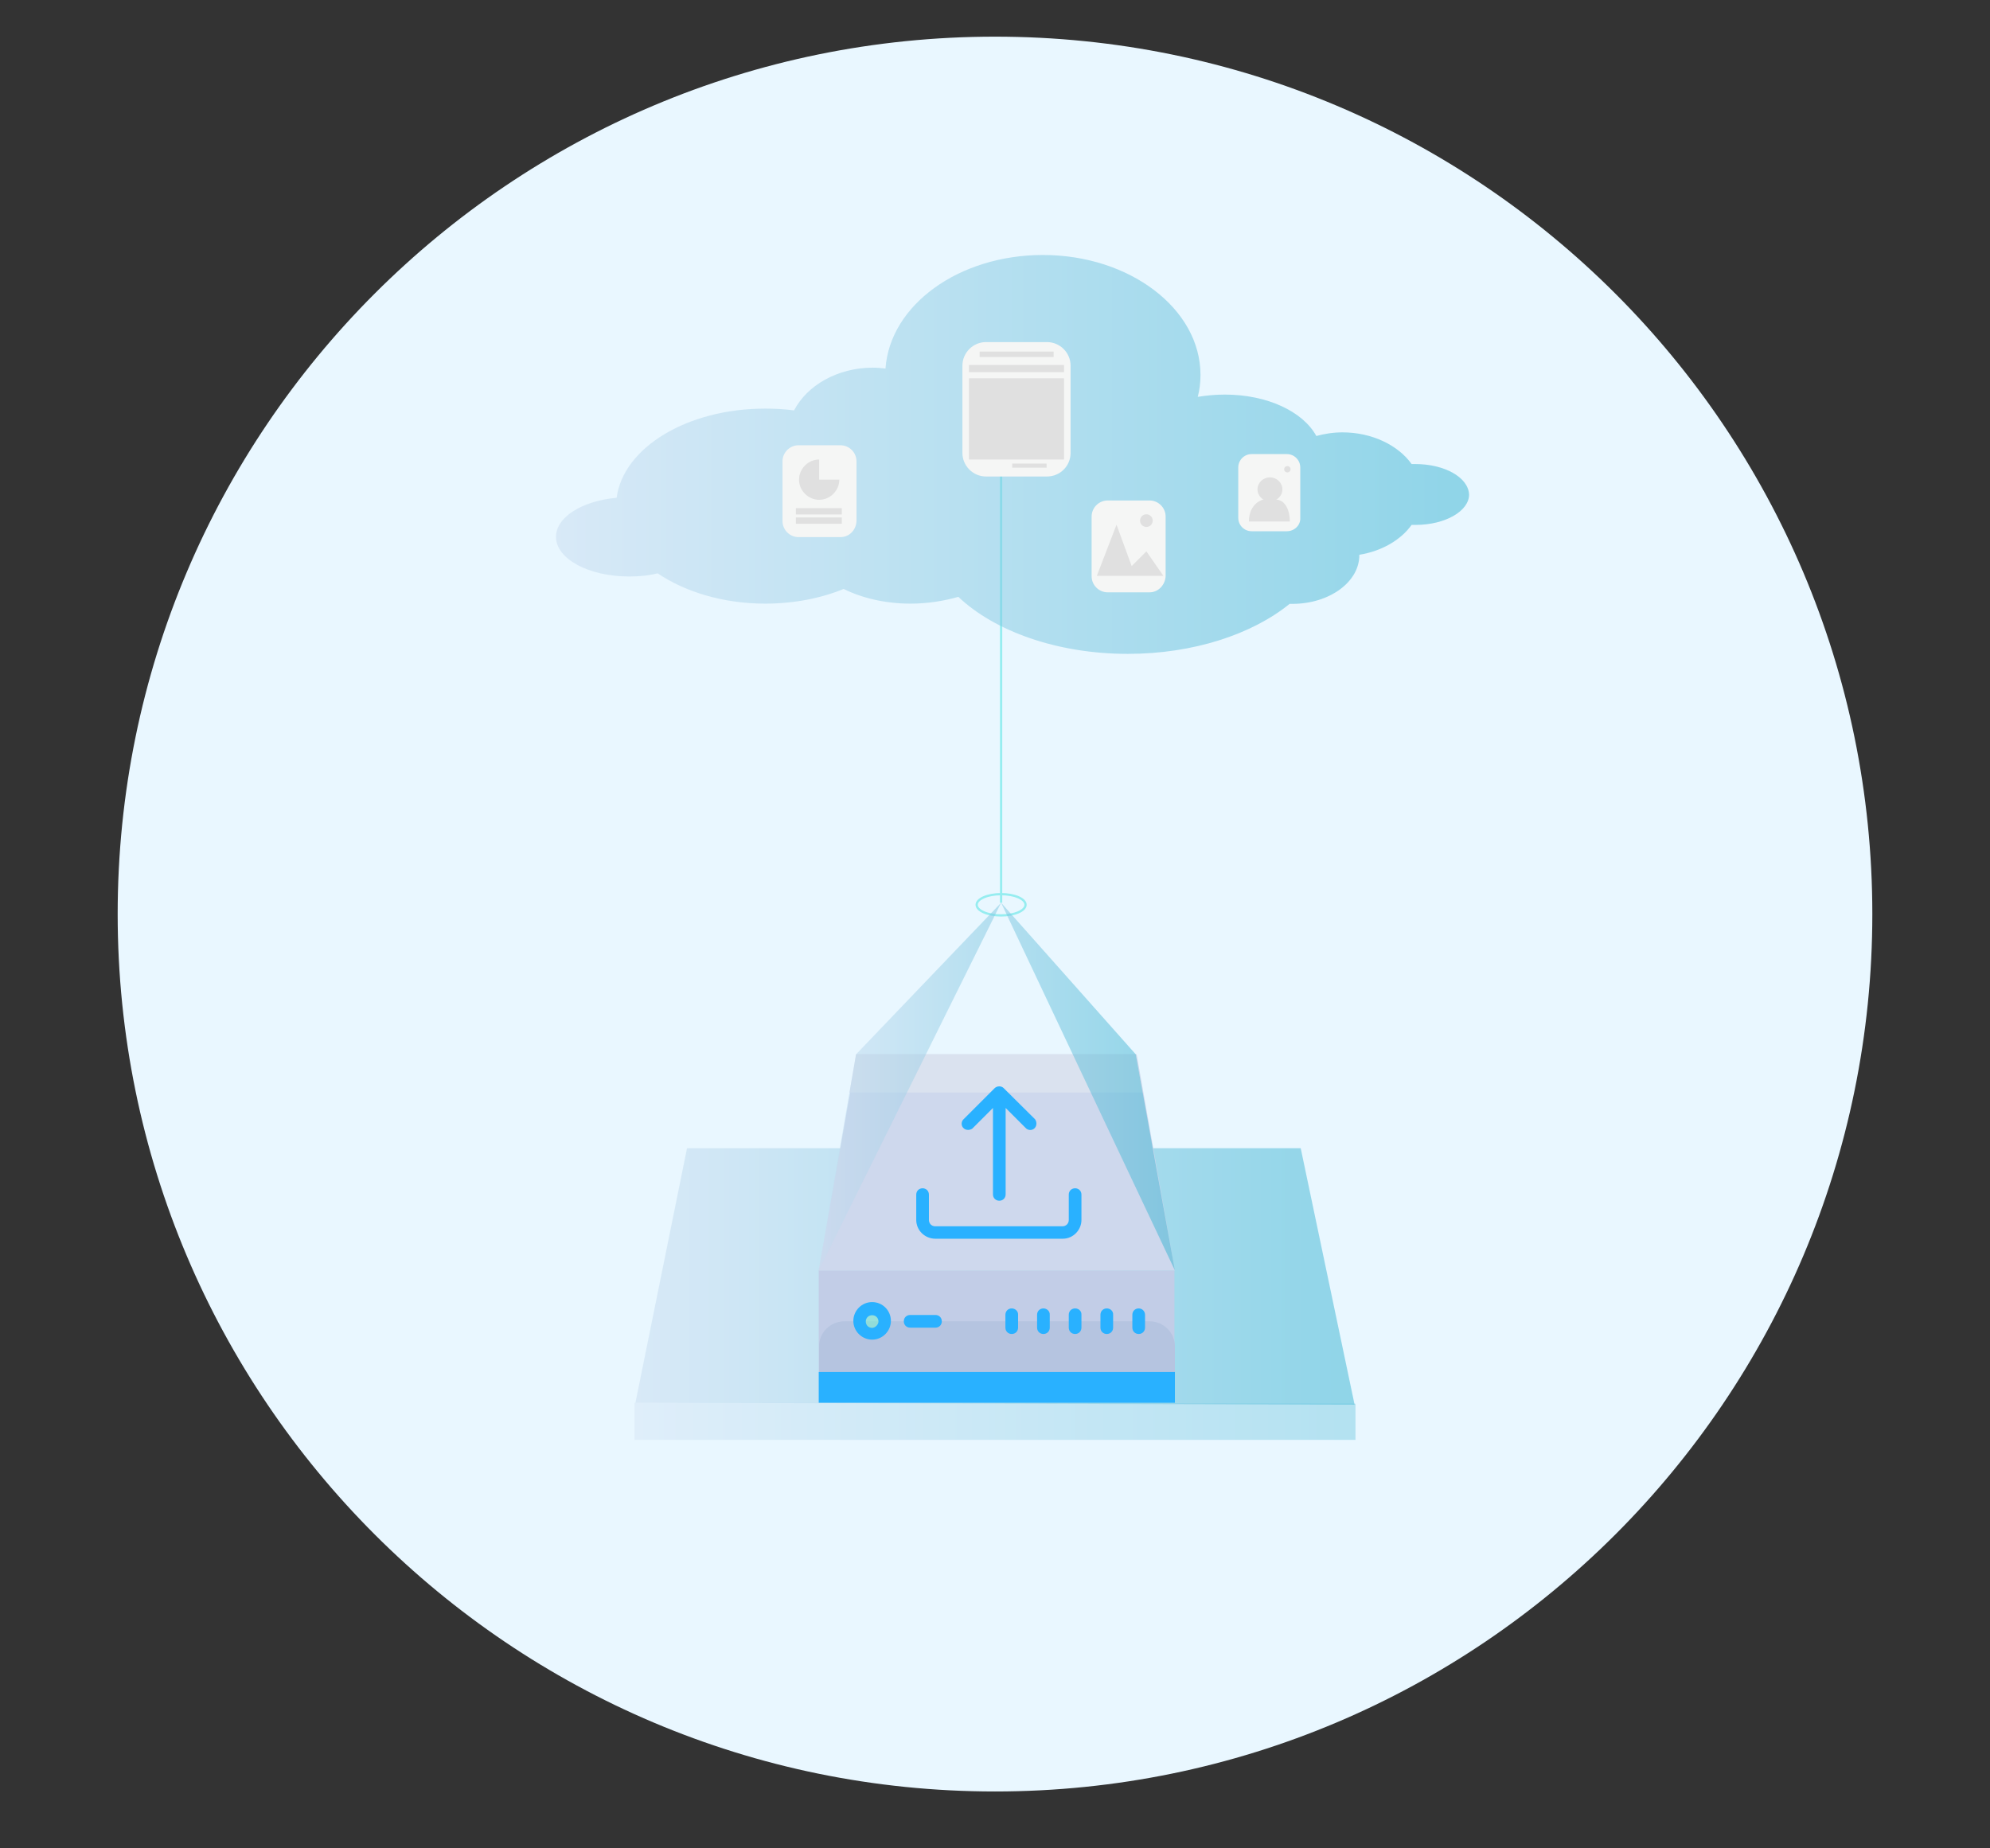 <?xml version="1.0" encoding="utf-8"?>
<!-- Generator: Adobe Illustrator 19.0.0, SVG Export Plug-In . SVG Version: 6.00 Build 0)  -->
<svg version="1.1" id="Warstwa_1" xmlns="http://www.w3.org/2000/svg" xmlns:xlink="http://www.w3.org/1999/xlink" x="0px" y="0px"
	 viewBox="415 -383.9 879.4 816.9" style="enable-background:new 415 -383.9 879.4 816.9;" xml:space="preserve">
<rect x="415" y="-383.9" width="879.4" height="816.9" fill="#333333" stroke="none"/>
<style type="text/css">
	.st0{fill:#E9F7FF;}
	.st1{fill:none;stroke:#96EDF0;stroke-miterlimit:10;}
	.st2{opacity:0.3;fill:url(#XMLID_2_);}
	.st3{opacity:0.5;fill:url(#XMLID_3_);}
	.st4{fill:#C2CDE7;}
	.st5{fill:#B5C4E0;}
	.st6{fill:#CED8ED;}
	.st7{fill:#DAE2EF;}
	.st8{opacity:0.48;fill:#6CF5CE;enable-background:new    ;}
	.st9{fill:#29B1FF;}
	.st10{opacity:0.5;fill:url(#XMLID_4_);}
	.st11{fill:#F5F6F5;}
	.st12{fill:#E0E0E0;}
	.st13{opacity:0.5;fill:url(#XMLID_5_);}
</style>
<g>
	<g id="XMLID_12009_">
		<path id="XMLID_12014_" class="st0" d="M854.7-367.7C640.6-367.7,467-194.1,467,20.1c0,214.1,173.6,387.8,387.7,387.8
			s387.7-173.6,387.7-387.8C1242.4-194.1,1068.8-367.7,854.7-367.7"/>
	</g>
	<g id="XMLID_8806_">
		<ellipse id="XMLID_12007_" class="st1" cx="857.4" cy="16" rx="10.8" ry="4.7"/>
		<line id="XMLID_12006_" class="st1" x1="857.4" y1="15.1" x2="857.4" y2="-202.7"/>
		<linearGradient id="XMLID_2_" gradientUnits="userSpaceOnUse" x1="695.413" y1="244.279" x2="1013.986" y2="244.279">
			<stop  offset="0" style="stop-color:#C8DCF0"/>
			<stop  offset="1" style="stop-color:#36B3D2"/>
		</linearGradient>
		<polygon id="XMLID_12005_" class="st2" points="695.4,236.1 695.4,252.5 1014,252.5 1014,236.5 		"/>
		<g id="XMLID_10366_">
			
				<linearGradient id="XMLID_3_" gradientUnits="userSpaceOnUse" x1="695.819" y1="-403.98" x2="1013.58" y2="-403.98" gradientTransform="matrix(1 0 0 1 0 584.2)">
				<stop  offset="0" style="stop-color:#C8DCF0"/>
				<stop  offset="1" style="stop-color:#36B3D2"/>
			</linearGradient>
			<polygon id="XMLID_12001_" class="st3" points="718.6,123.6 695.8,236.1 1013.6,236.9 989.8,123.6 			"/>
			<g id="XMLID_10367_">
				<rect id="XMLID_12000_" x="776.8" y="177.6" class="st4" width="157.2" height="44.9"/>
				<path id="XMLID_11999_" class="st5" d="M788.2,200.1H923c6.3,0,11.2,5.1,11.2,11.2v11.2l0,0H777l0,0v-11.2
					C776.8,205.2,781.9,200.1,788.2,200.1z"/>
				<polygon id="XMLID_11965_" class="st6" points="934.2,177.6 776.8,177.6 793.7,82.1 917.3,82.1 				"/>
				<polygon id="XMLID_11964_" class="st7" points="920,99 916.9,82.1 793.3,82.1 790.4,99 				"/>
				<circle id="XMLID_11963_" class="st8" cx="800.4" cy="200.1" r="5.7"/>
				<path id="XMLID_11959_" class="st9" d="M862.1,194.4c-1.6,0-2.8,1.2-2.8,2.8v5.7c0,1.6,1.2,2.8,2.8,2.8s2.8-1.2,2.8-2.8v-5.7
					C865,195.7,863.7,194.4,862.1,194.4z"/>
				<path id="XMLID_11958_" class="st9" d="M876.1,194.4c-1.6,0-2.8,1.2-2.8,2.8v5.7c0,1.6,1.2,2.8,2.8,2.8c1.6,0,2.8-1.2,2.8-2.8
					v-5.7C879,195.7,877.7,194.4,876.1,194.4z"/>
				<path id="XMLID_11957_" class="st9" d="M890.1,194.4c-1.6,0-2.8,1.2-2.8,2.8v5.7c0,1.6,1.2,2.8,2.8,2.8s2.8-1.2,2.8-2.8v-5.7
					C893,195.7,891.8,194.4,890.1,194.4z"/>
				<path id="XMLID_11956_" class="st9" d="M904.1,194.4c-1.6,0-2.8,1.2-2.8,2.8v5.7c0,1.6,1.2,2.8,2.8,2.8c1.6,0,2.8-1.2,2.8-2.8
					v-5.7C907,195.7,905.8,194.4,904.1,194.4z"/>
				<path id="XMLID_11955_" class="st9" d="M918.2,194.4c-1.6,0-2.8,1.2-2.8,2.8v5.7c0,1.6,1.2,2.8,2.8,2.8s2.8-1.2,2.8-2.8v-5.7
					C921,195.7,919.8,194.4,918.2,194.4z"/>
				<path id="XMLID_10372_" class="st9" d="M800.4,191.6c-4.7,0-8.3,3.9-8.3,8.3c0,4.7,3.9,8.3,8.3,8.3c4.7,0,8.3-3.9,8.3-8.3
					C808.7,195.4,805.1,191.6,800.4,191.6z M800.4,203c-1.6,0-2.8-1.2-2.8-2.8c0-1.6,1.2-2.8,2.8-2.8c1.6,0,2.8,1.2,2.8,2.8
					C803.2,201.5,801.8,203,800.4,203z"/>
				<path id="XMLID_10371_" class="st9" d="M828.4,197.3h-11.2c-1.6,0-2.8,1.2-2.8,2.8c0,1.6,1.2,2.8,2.8,2.8h11.2
					c1.6,0,2.8-1.2,2.8-2.8S830,197.3,828.4,197.3z"/>
				<path id="XMLID_10370_" class="st9" d="M858.5,97c-1-1-2.8-1-3.9,0l-14,14c-1,1.2-0.8,3,0.4,3.9c1,0.8,2.6,0.8,3.7,0l9.1-9.1
					v38.2c0,1.6,1.2,2.8,2.8,2.8s2.8-1.2,2.8-2.8v-38.2l9.1,9.1c1.2,1,3,0.8,3.9-0.4c0.8-1,0.8-2.6,0-3.7L858.5,97z"/>
				<path id="XMLID_10369_" class="st9" d="M828.4,163.6h56.2c4.7,0,8.3-3.9,8.3-8.3v-11.2c0-1.6-1.2-2.8-2.8-2.8s-2.8,1.2-2.8,2.8
					v11.2c0,1.6-1.2,2.8-2.8,2.8h-56.2c-1.6,0-2.8-1.2-2.8-2.8v-11.2c0-1.6-1.2-2.8-2.8-2.8s-2.8,1.2-2.8,2.8v11.2
					C819.9,159.9,823.7,163.6,828.4,163.6z"/>
				<polygon id="XMLID_10368_" class="st9" points="776.8,222.5 776.8,236.1 934.2,236.1 934.2,222.5 				"/>
			</g>
		</g>
		
			<linearGradient id="XMLID_4_" gradientUnits="userSpaceOnUse" x1="660.198" y1="-767.325" x2="1063.846" y2="-767.325" gradientTransform="matrix(1 0 0 1 0 584.2)">
			<stop  offset="0" style="stop-color:#C8DCF0"/>
			<stop  offset="1" style="stop-color:#36B3D2"/>
		</linearGradient>
		<path id="XMLID_10365_" class="st10" d="M1040.4-178.8c-0.6,0-1,0-1.6,0c-5.9-8.3-17.5-14-30.5-14c-4.1,0-7.9,0.6-11.6,1.6
			c-5.9-10.8-21.7-18.3-40.4-18.3c-4.3,0-8.3,0.4-12,1c0.8-3,1.2-6.3,1.2-9.7c0-29.2-31.3-53-69.6-53c-37.2,0-67.6,22.1-69.6,50.2
			c-1.8-0.2-3.7-0.4-5.5-0.4c-15.8,0-29.2,7.9-34.9,18.9c-4.3-0.6-8.5-0.8-12.8-0.8c-34.5,0-62.7,17.3-65.6,39.4
			c-15.2,1.4-26.8,8.5-26.8,17.3c0,9.7,14.4,17.5,32.3,17.5c4.5,0,8.7-0.4,12.6-1.4c12,8.1,28.8,13.4,47.5,13.4
			c12.8,0,24.8-2.4,34.7-6.5c8.3,4.1,18.5,6.5,29.6,6.5c7.5,0,14.8-1.2,21.1-3c16,15.2,43.7,25.2,74.9,25.2c29,0,55-8.7,71.5-22.1
			c0.4,0,0.8,0,1.2,0c16.4,0,29.6-9.7,29.6-21.5v-0.2c9.9-1.6,18.3-6.5,23.1-13.2c0.6,0,1.2,0,1.8,0c13,0,23.6-6.1,23.6-13.4
			C1063.9-172.9,1053.4-178.8,1040.4-178.8z"/>
		<g id="XMLID_10346_">
			<path id="XMLID_10364_" class="st11" d="M877.7-173.3h-27c-5.7,0-10.4-4.7-10.4-10.4v-38.6c0-5.7,4.7-10.4,10.4-10.4h27
				c5.7,0,10.4,4.7,10.4,10.4v38.6C888.1-177.9,883.4-173.3,877.7-173.3z"/>
			<rect id="XMLID_10363_" x="847.9" y="-228.5" class="st12" width="32.7" height="2.4"/>
			<rect id="XMLID_10362_" x="843.2" y="-222.6" class="st12" width="42" height="3.2"/>
			<rect id="XMLID_10361_" x="862.3" y="-179" class="st12" width="15.2" height="1.8"/>
			<rect id="XMLID_10347_" x="843.2" y="-216.7" class="st12" width="42" height="35.9"/>
		</g>
		
			<linearGradient id="XMLID_5_" gradientUnits="userSpaceOnUse" x1="776.833" y1="-487.837" x2="934.191" y2="-487.837" gradientTransform="matrix(1 0 0 1 0 584.2)">
			<stop  offset="0" style="stop-color:#C8DCF0"/>
			<stop  offset="1" style="stop-color:#36B3D2"/>
		</linearGradient>
		<polygon id="XMLID_10345_" class="st13" points="793.3,82.1 857.4,15.1 916.9,82.1 934.2,177.6 857.4,15.1 776.8,177.6 		"/>
		<path id="XMLID_10344_" class="st11" d="M923-122.1h-18.5c-3.9,0-7.1-3.2-7.1-7.1v-26.4c0-3.9,3.2-7.1,7.1-7.1H923
			c3.9,0,7.1,3.2,7.1,7.1v26.4C929.9-125.4,926.9-122.1,923-122.1z"/>
		<path id="XMLID_10343_" class="st11" d="M786.4-146.5h-18.5c-3.9,0-7.1-3.2-7.1-7.1V-180c0-3.9,3.2-7.1,7.1-7.1h18.5
			c3.9,0,7.1,3.2,7.1,7.1v26.4C793.3-149.5,790.2-146.5,786.4-146.5z"/>
		<path id="XMLID_10342_" class="st11" d="M983.7-149.1h-15.6c-3.2,0-5.9-2.6-5.9-5.9v-22.3c0-3.2,2.6-5.9,5.9-5.9h15.6
			c3.2,0,5.9,2.6,5.9,5.9v22.3C989.8-151.8,987-149.1,983.7-149.1z"/>
		<polygon id="XMLID_10341_" class="st12" points="899.7,-129.4 908.4,-152 915.1,-133.7 921.6,-140.2 929.1,-129.4 		"/>
		<ellipse id="XMLID_10340_" class="st12" cx="921.6" cy="-153.8" rx="2.8" ry="2.8"/>
		<path id="XMLID_9425_" class="st12" d="M966.9-153.4H985c0-4.5-1.8-9.7-6.3-9.7h-5.3C973.4-163.3,966.9-161.7,966.9-153.4z"/>
		<ellipse id="XMLID_9293_" class="st12" cx="976.2" cy="-167.6" rx="5.5" ry="5.3"/>
		<circle id="XMLID_9292_" class="st12" cx="983.9" cy="-176.5" r="1.4"/>
		<path id="XMLID_9291_" class="st12" d="M777-180.8c-4.9,0-8.9,4.1-8.9,8.9c0,4.9,4.1,8.9,8.9,8.9c4.9,0,8.9-4.1,8.9-8.9H777
			V-180.8z"/>
		<rect id="XMLID_9290_" x="766.7" y="-159.3" class="st12" width="20.3" height="2.8"/>
		<rect id="XMLID_9271_" x="766.7" y="-155.2" class="st12" width="20.3" height="2.8"/>
	</g>
</g>
</svg>
